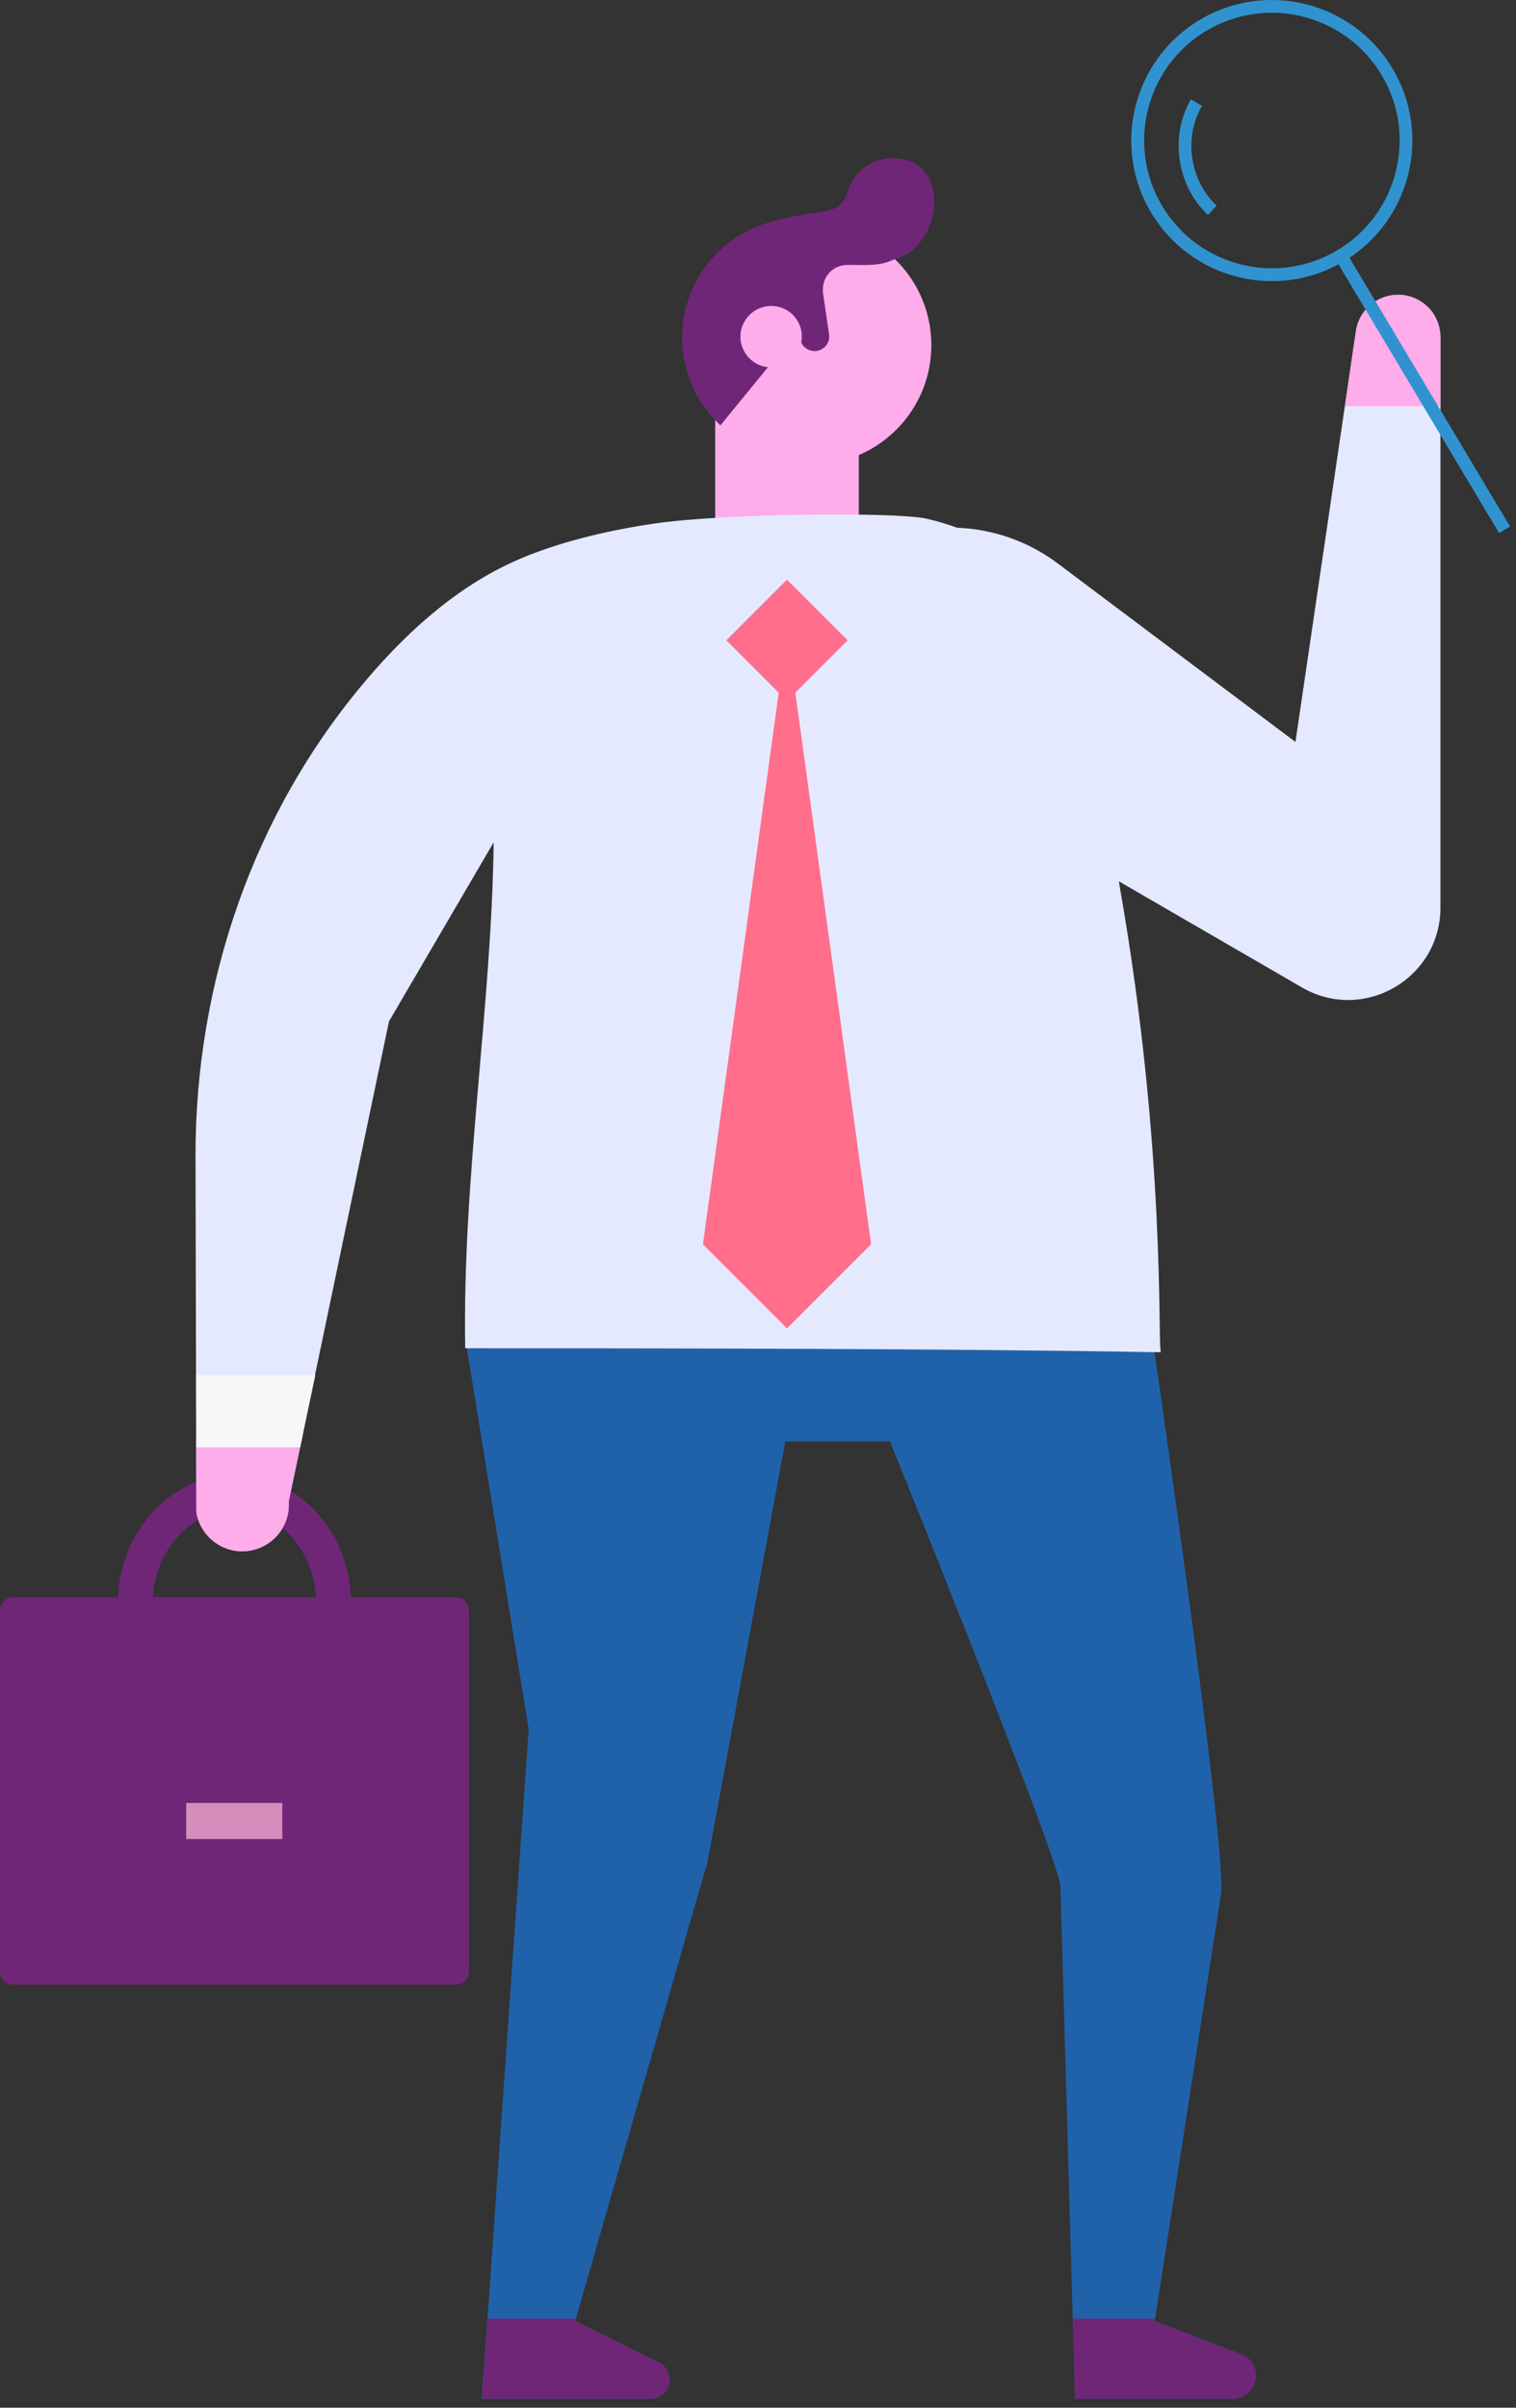 <?xml version="1.0" encoding="UTF-8"?> <svg xmlns="http://www.w3.org/2000/svg" width="143" height="227" viewBox="0 0 143 227" fill="none"><rect x="0" y="0" width="143" height="227" fill="#333333" stroke="none"/> <path d="M135.873 31.799V85.562C135.873 92.268 128.602 96.471 122.791 93.086L71.813 63.55L75.039 58.079C80.159 49.383 91.7 47.089 99.774 53.121L122.197 69.951L126.852 38.313L127.896 31.222C128.265 28.735 130.817 27.195 133.193 28.029C133.995 28.318 134.669 28.831 135.135 29.489C135.6 30.147 135.873 30.949 135.873 31.799Z" fill="#E4E9FF"></path> <path d="M135.873 31.799V38.296H126.868L127.912 31.205C128.281 28.718 130.833 27.178 133.209 28.012C134.011 28.301 134.685 28.815 135.151 29.472C135.6 30.146 135.873 30.948 135.873 31.799Z" fill="#FFACEA"></path> <path d="M45.987 218.611L49.871 163.036L43.804 125.67L108.683 125.975C108.683 125.975 115.857 175.149 115.167 178.615L108.955 218.611L108.907 218.9L109.004 218.868L117.061 221.948C117.896 222.269 118.458 223.072 118.458 223.986C118.458 225.189 117.495 226.152 116.275 226.152H101.411L101.203 218.868L101.187 218.611L100.031 177.877C99.951 175.374 83.948 135.89 83.948 135.89H74.076L66.741 175.518L54.317 218.611L54.253 218.82L54.365 218.884L62.134 222.735C62.76 223.039 63.145 223.665 63.145 224.355C63.145 224.868 62.937 225.302 62.616 225.639C62.295 225.959 61.829 226.168 61.332 226.168H45.441L45.955 218.884L45.987 218.611Z" fill="#2062A9"></path> <path d="M42.953 187.135H1.268C0.562 187.135 0 186.557 0 185.867V151.855C0 151.149 0.578 150.587 1.268 150.587H42.953C43.659 150.587 44.237 151.165 44.237 151.855V185.867C44.237 186.557 43.659 187.135 42.953 187.135Z" fill="#6F2677"></path> <path d="M22.119 163.261C16.051 163.261 11.123 157.838 11.123 151.164C11.123 144.49 16.051 139.067 22.119 139.067C28.186 139.067 33.114 144.49 33.114 151.164C33.114 157.838 28.186 163.261 22.119 163.261ZM22.119 142.388C17.881 142.388 14.414 146.335 14.414 151.18C14.414 156.026 17.865 159.972 22.119 159.972C26.356 159.972 29.823 156.026 29.823 151.18C29.823 146.335 26.356 142.388 22.119 142.388Z" fill="#6F2677"></path> <path d="M26.629 169.984H17.56V173.385H26.629V169.984Z" fill="#D68DBC"></path> <path d="M81.01 35.681H67.463V49.206H81.01V35.681Z" fill="#FFACEA"></path> <path d="M105.633 83.668C103.466 71.347 104.686 52.864 87.399 48.902C84.541 48.244 68.137 48.404 61.685 49.367C56.966 50.057 52.632 51.18 49.197 52.624C43.547 54.998 38.715 59.186 34.494 64.175C23.916 76.641 18.427 92.621 18.443 108.969L18.475 123.232L18.491 129.649L18.507 134.623V136.452L18.523 142.565C18.86 144.698 20.706 146.255 22.841 146.255C25.377 146.255 27.415 144.105 27.223 141.57L28.298 136.452L28.475 135.698L28.651 134.751L29.711 129.649L31.043 123.28L36.693 96.295L46.565 79.417C46.372 95.059 43.595 111.023 43.884 127.114C62.873 127.114 89.871 127.147 108.843 127.483H109.501C109.18 126.89 110.031 108.696 105.633 83.668ZM83.033 50.265C83.033 50.346 83.033 50.426 83.033 50.506V50.265ZM83.001 51.998C83.001 52.175 83.001 52.351 82.985 52.544L83.001 51.998Z" fill="#E4E9FF"></path> <path d="M27.239 141.554C27.415 144.089 25.409 146.255 22.857 146.255C20.706 146.255 18.86 144.682 18.523 142.564L18.507 135.698H28.475L27.239 141.554Z" fill="#FFACEA"></path> <path d="M29.743 129.649L28.667 134.751L28.475 135.698L28.314 136.452H18.523V134.623L18.507 129.649H29.743Z" fill="#F7F7F7"></path> <path d="M63.177 224.339C63.177 224.852 62.969 225.286 62.648 225.622C62.327 225.943 61.861 226.152 61.364 226.152H45.473L45.987 218.868L46.003 218.611H54.349L54.285 218.82L54.397 218.884L62.166 222.735C62.776 223.039 63.177 223.665 63.177 224.339Z" fill="#6F2677"></path> <path d="M118.458 223.986C118.458 225.189 117.495 226.152 116.275 226.152H101.411L101.203 218.868L101.187 218.611H108.939L108.891 218.9L108.987 218.868L117.045 221.948C117.912 222.269 118.458 223.088 118.458 223.986Z" fill="#6F2677"></path> <path d="M74.235 66.086L79.956 60.368L74.235 54.651L68.515 60.368L74.235 66.086Z" fill="#FF6E8B"></path> <path d="M74.237 125.238L82.166 117.313L74.237 59.603L66.307 117.313L74.237 125.238Z" fill="#FF6E8B"></path> <path d="M87.848 32.28C87.993 38.521 83.049 43.671 76.805 43.816C74.333 43.88 72.006 43.126 70.112 41.81C69.614 41.457 69.148 41.072 68.699 40.639C66.644 38.666 65.328 35.874 65.264 32.794C65.168 28.269 67.72 24.306 71.524 22.429C72.134 22.108 72.792 21.868 73.466 21.675L73.498 21.659C74.397 21.419 75.328 21.274 76.291 21.242C76.532 21.242 76.773 21.242 77.013 21.258C79.02 21.338 80.882 21.932 82.487 22.927C85.617 24.868 87.752 28.301 87.848 32.28Z" fill="#FFACEA"></path> <path d="M84.429 14.921C83.001 14.857 81.588 15.467 80.721 16.59C80.304 17.135 80.031 17.681 79.887 18.242C79.646 19.125 78.859 19.75 77.945 19.895C76.291 20.151 74.606 20.376 73.033 20.841C72.888 20.873 72.728 20.905 72.583 20.953L72.551 20.97C71.877 21.162 71.219 21.403 70.609 21.724C66.805 23.601 64.237 27.564 64.349 32.088C64.413 35.184 65.73 37.96 67.784 39.933C67.832 39.997 67.897 40.045 67.961 40.094L75.103 31.366L75.489 32.12C75.489 32.12 75.505 32.2 75.521 32.2L75.601 32.344C75.858 32.842 76.371 33.131 76.933 33.099C77.736 33.034 78.33 32.312 78.201 31.51L77.624 27.564V27.323C77.591 26.055 78.603 24.997 79.871 24.98C81.267 24.948 82.92 25.157 84.204 24.499C84.301 24.451 84.317 24.451 84.301 24.467C88.843 23.392 89.887 15.178 84.429 14.921Z" fill="#6F2677"></path> <path d="M84.317 24.451C84.285 24.467 84.253 24.467 84.221 24.483C84.012 24.675 84.269 24.515 84.317 24.451Z" fill="#6F2677"></path> <path d="M75.633 31.671C75.665 33.275 74.397 34.591 72.808 34.639C71.203 34.671 69.887 33.403 69.839 31.815C69.807 30.211 71.075 28.895 72.664 28.847C74.285 28.799 75.601 30.066 75.633 31.671Z" fill="#FFACEA"></path> <path d="M126.772 24.628C120.496 28.382 112.342 26.328 108.586 20.055C104.83 13.782 106.885 5.616 113.161 1.878C119.437 -1.877 127.591 0.177 131.347 6.45C135.103 12.723 133.048 20.873 126.772 24.628ZM113.787 2.904C108.089 6.306 106.211 13.718 109.63 19.429C113.032 25.125 120.448 27.002 126.162 23.585C131.86 20.183 133.738 12.771 130.319 7.06C126.901 1.364 119.485 -0.497 113.787 2.904Z" fill="#3093D0"></path> <path d="M126.983 23.79L125.95 24.408L141.406 50.258L142.439 49.64L126.983 23.79Z" fill="#3093D0"></path> <path d="M113.947 20.263C111.01 17.568 110.304 12.787 112.342 9.37L113.385 9.979C111.62 12.931 112.23 17.055 114.766 19.381L113.947 20.263Z" fill="#3093D0"></path> </svg> 